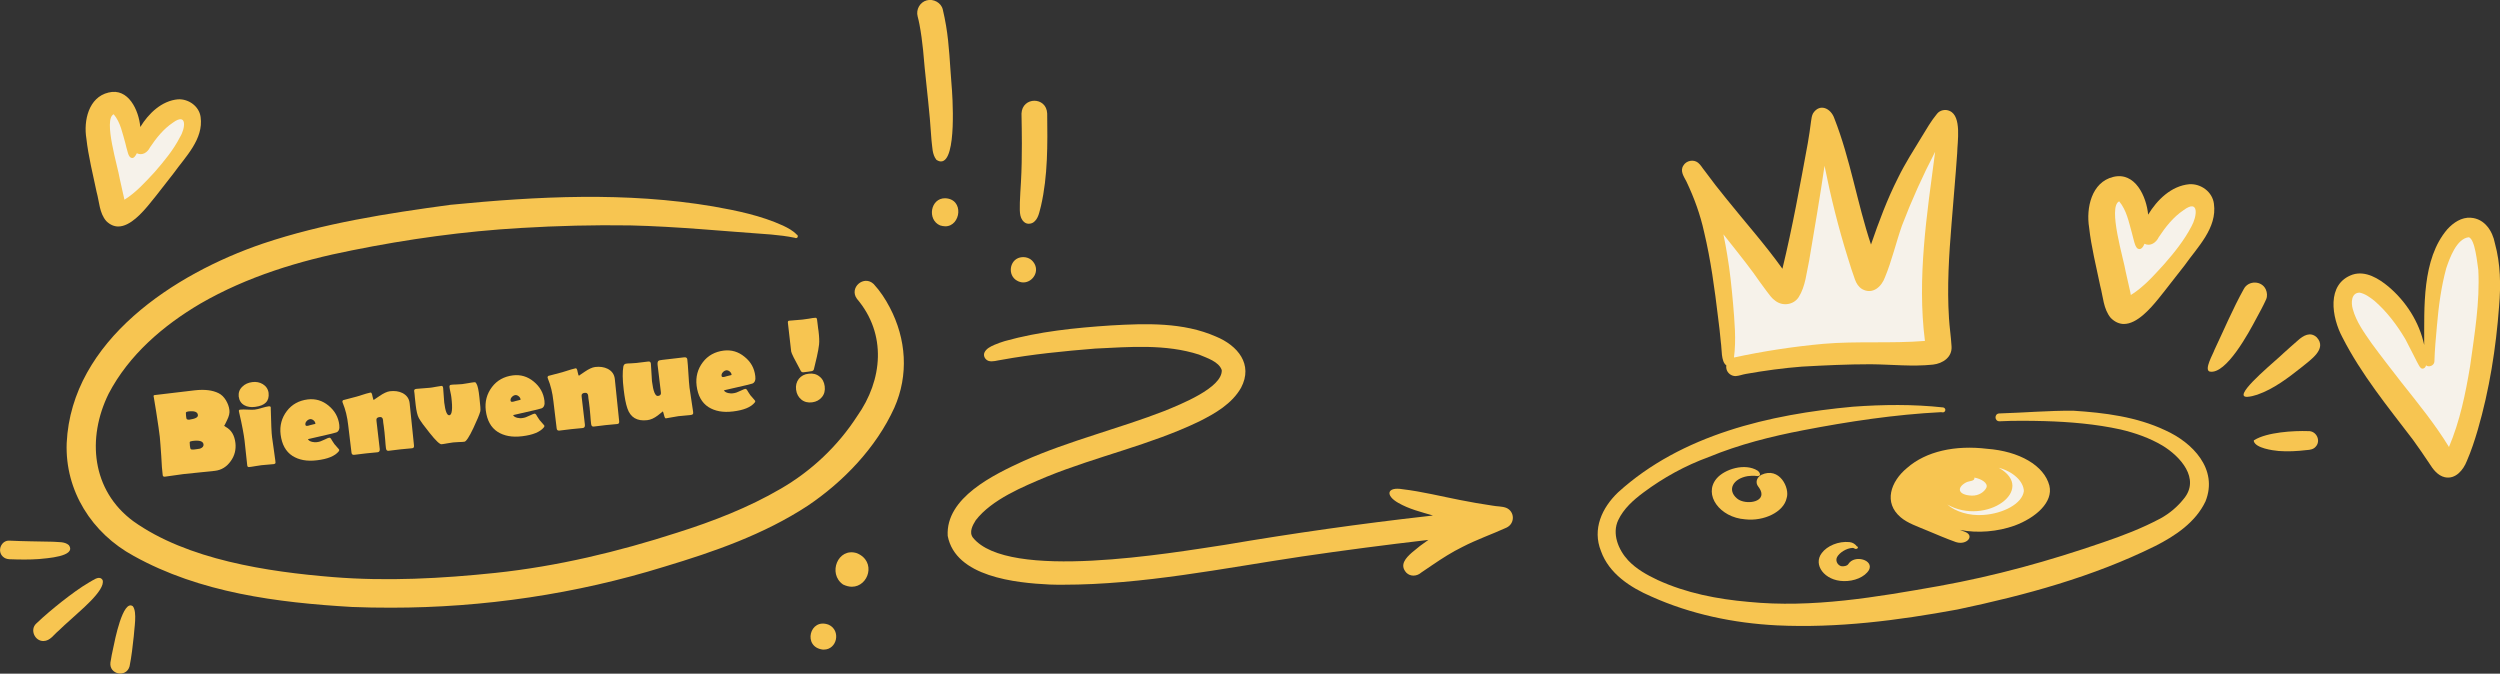 <?xml version="1.0" encoding="utf-8"?>
<!-- Generator: Adobe Illustrator 27.4.0, SVG Export Plug-In . SVG Version: 6.00 Build 0)  -->
<svg version="1.1" id="Calque_1" xmlns="http://www.w3.org/2000/svg" xmlns:xlink="http://www.w3.org/1999/xlink" x="0px" y="0px"
	 viewBox="0 0 1372 369.7" style="enable-background:new 0 0 1372 369.7;" xml:space="preserve">
<rect x="0" y="0" width="1372" height="369.7" fill="#333333" stroke="none"/>
<style type="text/css">
	.st0{enable-background:new    ;}
	.st1{fill:#F7C551;}
	.st2{fill-rule:evenodd;clip-rule:evenodd;fill:#F7C551;}
	.st3{fill-rule:evenodd;clip-rule:evenodd;fill:#F6F2EA;}
</style>
<g class="st0">
	<path class="st1" d="M129.2,243.1c0.4,3.6-0.4,7-2.6,10c-2.2,3.1-5.1,4.9-8.7,5.3c-1.9,0.2-4.9,0.5-8.7,0.9
		c-3.9,0.4-6.8,0.7-8.7,0.9c-1.1,0.1-2.8,0.4-5,0.7c-2.2,0.3-3.9,0.6-5,0.7c-0.7,0.1-1.1-0.2-1.2-0.8c-0.3-2.3-0.6-5.8-0.8-10.5
		c-0.3-4.7-0.6-8.2-0.8-10.5c-0.3-2.4-0.9-7.1-2-13.9c-0.3-1.8-0.7-4.4-1.3-7.9l-0.1-0.4c-0.1-0.5,0.1-0.8,0.7-0.8l21.9-2.6
		c5.4-0.6,9.7-0.1,13.1,1.6c1.6,0.8,2.9,2.1,4,3.9c1,1.7,1.7,3.5,1.9,5.4c0.2,1.5-0.2,3.3-1.3,5.5c-1,2.2-1.5,3.1-1.6,2.9
		c0,0.2,0.3,0.4,0.9,0.8C127,236,128.7,238.9,129.2,243.1z M108.6,227.7c-0.2-1.7-2-2.3-5.3-1.9c-0.7,0.1-1.2,0.3-1.3,0.7
		c0,0.2,0,0.7,0.1,1.7c0.1,0.9,0.2,1.5,0.3,1.7c0.2,0.3,0.8,0.5,1.6,0.4C107.3,229.8,108.8,229,108.6,227.7z M111.7,243.9
		c-0.2-1.8-2.3-2.4-6.1-1.9c-0.9,0.1-1.4,0.3-1.5,0.7c0,0.1,0,0.7,0.1,1.8c0.1,1.1,0.3,1.7,0.4,1.9c0.3,0.3,0.9,0.4,1.8,0.3
		c1.8-0.2,2.9-0.4,3.4-0.5C111.1,245.7,111.8,245,111.7,243.9z"/>
	<path class="st1" d="M147.4,215.6c0.5,4.5-1.9,7-7.4,7.7c-2.3,0.3-4.3,0-5.9-0.9c-1.8-1-2.8-2.6-3.1-4.8c-0.2-2.1,0.4-3.9,2-5.4
		c1.4-1.4,3.2-2.2,5.4-2.5c2.2-0.3,4.1,0.1,5.8,1.1C146,211.9,147.1,213.5,147.4,215.6z M148.6,223.7c0,0.1,0,0.4,0,0.8
		c0.2,8.1,0.4,13.2,0.7,15.4c0.2,1.4,0.5,3.6,0.9,6.4c0.4,2.9,0.7,5,0.9,6.5c0.1,0.7,0.1,1.1,0.1,1.2c-0.1,0.4-0.4,0.6-0.9,0.7
		c-0.7,0.1-1.9,0.2-3.4,0.3s-2.6,0.2-3.4,0.3s-1.9,0.3-3.3,0.5c-1.5,0.3-2.6,0.4-3.3,0.5c-0.6,0.1-0.9-0.1-1.1-0.4
		c-0.1-0.1-0.1-0.5-0.2-1.2c-0.2-1.5-0.4-3.6-0.7-6.5s-0.5-5-0.7-6.5c-0.4-3.2-1.3-8.3-2.9-15.1c-0.1-0.4-0.2-0.7-0.2-0.9
		c-0.1-0.6,0.2-0.9,0.9-0.9c0.9-0.1,2.2-0.1,3.9,0c1.8,0.1,3.1,0.1,3.9,0c0.9-0.1,2.2-0.4,3.8-0.9c1.7-0.5,3-0.8,3.8-0.9
		C148.2,222.9,148.6,223.1,148.6,223.7z"/>
	<path class="st1" d="M186.2,233.2c0.3,2.2-0.3,3.6-1.6,4.1c-0.5,0.2-3.2,0.9-8.2,2l-7.4,1.7c0.3,0.7,1.1,1.2,2.3,1.5
		c1,0.2,1.9,0.3,2.9,0.1c1-0.1,2.2-0.5,3.8-1.3s2.4-1.1,2.7-1.1c0.3,0,0.6,0.1,0.9,0.5c0.4,0.7,1,1.7,1.9,3c0,0,0.5,0.6,1.4,1.6
		c0.8,0.9,1.3,1.5,1.3,1.6c0,0.2-0.1,0.5-0.3,0.8c-2.1,2.6-6.1,4.2-11.9,4.9c-5.6,0.7-10-0.2-13.5-2.4c-3.7-2.4-5.8-6.3-6.5-11.7
		c-0.6-4.9,0.6-9.2,3.4-12.9c2.8-3.7,6.7-5.8,11.5-6.4c4.2-0.5,8,0.6,11.4,3.4C183.7,225.4,185.7,228.9,186.2,233.2z M173.1,232.4
		c-0.1-0.6-0.4-1.2-1-1.7c-0.6-0.5-1.2-0.7-1.8-0.7c-0.7,0.1-1.4,0.4-2,1.1c-0.6,0.6-0.8,1.3-0.7,2c0.1,0.5,0.4,0.7,1.1,0.6
		c0.4,0,0.9-0.2,1.6-0.4c0.9-0.2,1.4-0.4,1.6-0.4C172.8,232.8,173.2,232.6,173.1,232.4z"/>
	<path class="st1" d="M227.2,244.5c0.1,0.9-0.2,1.4-1,1.5c-0.7,0.1-1.8,0.2-3.2,0.3c-1.4,0.1-2.5,0.2-3.2,0.3
		c-0.7,0.1-1.9,0.2-3.3,0.4c-1.5,0.2-2.6,0.3-3.3,0.4c-0.8,0.1-1.3-0.4-1.4-1.5c-0.1-1-0.3-2.4-0.4-4.4c-0.2-1.9-0.3-3.4-0.4-4.4
		c-0.1-0.7-0.2-1.8-0.4-3.3c-0.2-1.4-0.4-2.5-0.4-3.3c-0.1-1.2-0.8-1.8-2-1.6c-1.2,0.1-1.8,0.8-1.6,2l1.8,15.5
		c0.1,1.1-0.3,1.7-1.2,1.8c-0.7,0.1-1.7,0.2-3.1,0.3c-1.4,0.1-2.4,0.2-3.1,0.3c-0.7,0.1-1.8,0.2-3.3,0.4c-1.5,0.2-2.6,0.3-3.3,0.4
		c-0.9,0.1-1.4-0.3-1.5-1.2l-1.8-15c-0.5-4.6-1.5-8.7-3-12.3c-0.1-0.2-0.1-0.4-0.2-0.6c0-0.4,0.1-0.7,0.4-0.9c2.1-0.5,4.7-1.2,7.6-2
		c4.3-1.4,6.8-2.1,7.5-2.2c0.4,0,0.8,0.6,1,2c0.3,1.4,0.5,2.1,0.8,2.1c-0.2,0,0.9-0.7,3.1-2.2s4.1-2.4,5.7-2.6c2.6-0.3,4.9,0,6.9,1
		c2.3,1.2,3.6,3,3.9,5.5L227.2,244.5z"/>
	<path class="st1" d="M263.1,218.1c0.5,4.4,0.7,6.9,0.5,7.6c-0.5,1.9-1.8,4.9-3.8,9.2c-2.3,4.9-4,7.4-4.9,7.5
		c-0.7,0.1-1.7,0.2-3.1,0.2c-1.4,0.1-2.4,0.2-3.1,0.2c-0.7,0.1-1.8,0.3-3.2,0.5c-1.4,0.3-2.5,0.4-3.2,0.5c-0.9,0.1-3.1-1.9-6.5-6.2
		c-2.9-3.6-4.9-6.3-5.9-8.1c-0.8-1.4-1.4-3.9-1.8-7.5c-0.1-0.8-0.2-2-0.4-3.7c-0.1-1.6-0.3-2.9-0.4-3.7c-0.1-0.7,0.3-1.1,1.3-1.2
		c0.8-0.1,2.1-0.2,3.7-0.3c1.7-0.1,2.9-0.2,3.7-0.3c0.7-0.1,1.7-0.2,3.1-0.5c1.4-0.2,2.4-0.4,3.1-0.5c0.6-0.1,0.9,0.3,1,1.1
		c0.1,0.9,0.2,2.2,0.3,4c0.1,1.8,0.2,3.1,0.3,4c0.6,4.8,1.5,7.1,2.8,7c1.5-0.2,1.9-3.5,1.1-10c-0.1-0.6-0.2-1.5-0.5-2.7
		c-0.3-1.2-0.4-2.1-0.5-2.7c-0.1-0.8,0.1-1.2,0.7-1.3c0.7-0.1,1.7-0.2,3.1-0.2c1.4-0.1,2.4-0.2,3.1-0.2c0.7-0.1,1.8-0.3,3.2-0.5
		c1.4-0.3,2.5-0.4,3.2-0.5c0.5-0.1,0.8,0,0.9,0c0.1,0.1,0.3,0.4,0.6,0.8C262.2,211.8,262.7,214.2,263.1,218.1z"/>
	<path class="st1" d="M298.8,220c0.3,2.2-0.3,3.6-1.6,4.1c-0.5,0.2-3.2,0.9-8.2,2l-7.4,1.7c0.3,0.7,1.1,1.2,2.3,1.5
		c1,0.2,1.9,0.3,2.9,0.1c1-0.1,2.2-0.5,3.8-1.3c1.5-0.7,2.4-1.1,2.7-1.1c0.3,0,0.6,0.1,0.9,0.5c0.4,0.7,1,1.7,1.9,3
		c0,0,0.5,0.6,1.4,1.6c0.8,0.9,1.3,1.5,1.3,1.6c0,0.2-0.1,0.5-0.3,0.8c-2.1,2.6-6.1,4.2-11.9,4.9c-5.6,0.7-10-0.2-13.5-2.4
		c-3.7-2.4-5.8-6.3-6.5-11.7c-0.6-4.9,0.6-9.2,3.4-12.9c2.8-3.7,6.7-5.8,11.5-6.4c4.2-0.5,8,0.6,11.4,3.4
		C296.3,212.2,298.3,215.7,298.8,220z M285.7,219.2c-0.1-0.6-0.4-1.2-1-1.7c-0.6-0.5-1.2-0.7-1.8-0.7c-0.7,0.1-1.4,0.4-2,1.1
		c-0.6,0.6-0.8,1.3-0.7,2c0.1,0.5,0.4,0.7,1.1,0.6c0.4,0,0.9-0.2,1.6-0.4c0.9-0.2,1.4-0.4,1.6-0.4
		C285.4,219.5,285.8,219.4,285.7,219.2z"/>
	<path class="st1" d="M339.8,231.2c0.1,0.9-0.2,1.4-1,1.5c-0.7,0.1-1.8,0.2-3.2,0.3c-1.4,0.1-2.5,0.2-3.2,0.3
		c-0.7,0.1-1.9,0.2-3.3,0.4c-1.5,0.2-2.6,0.3-3.3,0.4c-0.8,0.1-1.3-0.4-1.4-1.5c-0.1-1-0.3-2.4-0.4-4.4c-0.2-1.9-0.3-3.4-0.4-4.4
		c-0.1-0.7-0.2-1.8-0.4-3.3c-0.2-1.4-0.4-2.5-0.4-3.3c-0.1-1.2-0.8-1.8-2-1.6c-1.2,0.1-1.8,0.8-1.6,2l1.8,15.5
		c0.1,1.1-0.3,1.7-1.2,1.8c-0.7,0.1-1.7,0.2-3.1,0.3c-1.4,0.1-2.4,0.2-3.1,0.3c-0.7,0.1-1.8,0.2-3.3,0.4c-1.5,0.2-2.6,0.3-3.3,0.4
		c-0.9,0.1-1.4-0.3-1.5-1.2l-1.8-15c-0.5-4.6-1.5-8.7-3-12.3c-0.1-0.2-0.1-0.4-0.2-0.6c0-0.4,0.1-0.7,0.4-0.9c2.1-0.5,4.7-1.2,7.6-2
		c4.3-1.4,6.8-2.1,7.5-2.2c0.4,0,0.8,0.6,1,2c0.3,1.4,0.5,2.1,0.8,2.1c-0.2,0,0.9-0.7,3.1-2.2c2.2-1.5,4.1-2.4,5.7-2.6
		c2.6-0.3,4.9,0,6.9,1c2.3,1.2,3.6,3,3.9,5.5L339.8,231.2z"/>
	<path class="st1" d="M377.2,197.3c0.2,1.7,0.4,4.3,0.6,7.7c0.2,3.4,0.4,6,0.6,7.7c0.2,1.5,0.5,3.7,1,6.7c0.5,3,0.8,5.2,1,6.7
		c0.1,0.7,0,1.1-0.3,1.3c-0.2,0.2-0.6,0.3-1.4,0.4s-1.8,0.2-3.2,0.3c-1.4,0.1-2.5,0.2-3.2,0.3c-0.8,0.1-1.9,0.3-3.5,0.6
		c-1.5,0.3-2.7,0.5-3.4,0.6c-0.4,0-0.7-0.6-1-1.9c-0.3-1.3-0.5-1.9-0.8-1.9c0.2,0-0.7,0.7-2.6,2.2c-2,1.5-3.9,2.4-5.9,2.6
		c-5.5,0.6-9.1-1.5-10.8-6.5c-0.9-2.6-1.5-6-2-10.2c-0.7-5.7-0.7-9.9-0.2-12.8c0.2-0.9,0.7-1.4,1.4-1.5c0.6-0.1,1.6-0.2,2.8-0.2
		c1.3-0.1,2.2-0.2,2.9-0.2c0.7-0.1,1.8-0.2,3.3-0.4c1.5-0.2,2.5-0.3,3.3-0.4c0.8-0.1,1.3,0.3,1.4,1.1c0.1,1,0.2,2.7,0.3,4.8
		c0.1,2.2,0.2,3.8,0.3,4.9c0.7,5.6,1.8,8.3,3.3,8.1c1.2-0.1,1.8-0.8,1.6-2l-1.8-15c-0.1-1.1,0-1.8,0.4-2.2c0.3-0.3,1.1-0.5,2.2-0.6
		l12-1.4C376.6,196,377.1,196.4,377.2,197.3z"/>
	<path class="st1" d="M414.5,206.4c0.3,2.2-0.3,3.6-1.6,4.1c-0.5,0.2-3.2,0.9-8.2,2l-7.4,1.7c0.3,0.7,1.1,1.2,2.3,1.5
		c1,0.2,1.9,0.3,2.9,0.1c1-0.1,2.2-0.5,3.8-1.3c1.5-0.7,2.4-1.1,2.7-1.1c0.3,0,0.6,0.1,0.9,0.5c0.4,0.7,1,1.7,1.9,3
		c0,0,0.5,0.6,1.4,1.6c0.8,0.9,1.3,1.5,1.3,1.6c0,0.2-0.1,0.5-0.3,0.8c-2.1,2.6-6.1,4.2-11.9,4.9c-5.6,0.7-10-0.2-13.5-2.4
		c-3.7-2.4-5.8-6.3-6.5-11.7c-0.6-4.9,0.6-9.2,3.4-12.9c2.8-3.7,6.7-5.8,11.5-6.4c4.2-0.5,8,0.6,11.4,3.4
		C412.1,198.6,414,202.1,414.5,206.4z M401.5,205.6c-0.1-0.6-0.4-1.2-1-1.7c-0.6-0.5-1.2-0.7-1.8-0.7c-0.7,0.1-1.4,0.4-2,1.1
		c-0.6,0.6-0.8,1.3-0.7,2c0.1,0.5,0.4,0.7,1.1,0.6c0.4,0,0.9-0.2,1.6-0.4c0.9-0.2,1.4-0.4,1.6-0.4
		C401.1,206,401.5,205.8,401.5,205.6z"/>
	<path class="st1" d="M449.2,181.6c0.4,3.2,0.5,5.8,0.3,7.5c-0.2,1.8-0.6,4-1.2,6.7l-1.6,6.7c-0.1,0.7-0.6,1.1-1.3,1.2l-2,0.3
		l-2.4,0.3c-0.7,0.1-1.2-0.2-1.5-0.7c-3.4-6.2-5.2-9.8-5.3-10.7l-1.8-15.7c-0.1-0.7,0.1-1.2,0.7-1.2c0.8-0.1,2-0.2,3.6-0.3
		c1.6-0.1,2.8-0.2,3.6-0.3c0.8-0.1,2-0.3,3.6-0.5c1.6-0.3,2.8-0.5,3.6-0.5c0.5-0.1,0.8,0.3,0.9,1c0.1,0.7,0.2,1.8,0.4,3.2
		C448.9,179.8,449.1,180.9,449.2,181.6z M452.6,212c0.3,2.3-0.2,4.3-1.5,5.9c-1.3,1.6-3.1,2.6-5.4,2.9c-2.3,0.3-4.3-0.2-5.9-1.5
		c-1.6-1.3-2.6-3.1-2.9-5.4c-0.3-2.3,0.2-4.3,1.5-6c1.3-1.6,3.1-2.6,5.4-2.8c2.3-0.3,4.3,0.2,5.9,1.5
		C451.4,207.9,452.3,209.7,452.6,212z"/>
</g>
<g id="coeur-1">
	<path class="st2" d="M82.2,111.7c-4,4.9-10.7,12.6-17.3,12.6c-2.2,0-4.5-0.9-6.6-3c-3.8-4.4-3.8-10.7-5.3-16
		c-2-9.7-4.5-19.4-5.6-29.3c-1.6-9.7,1.2-22.6,12.1-25.2c11-2.8,16.7,9.8,17.5,18.9c4.5-7.4,11.7-14.4,20.7-15.2
		c5.8-0.3,11.6,3.8,12.4,9.7c1.7,12.2-8.3,21.8-14.9,31C90.8,100.7,86.7,106.3,82.2,111.7z"/>
	<path class="st3" d="M94.9,67.3c-5.2,3.5-9.1,8.4-12.6,13.6c-1.3,2.7-4.2,4.7-7.2,3.2c-0.6,1.2-1.7,3.3-3.3,2.4
		c-1.1-0.6-1.5-2.2-1.8-3.3c-0.5-1.5-0.8-3.1-1.2-4.6c-1.6-5.4-2.6-11.4-6.4-15.9c-5.9,2.7,2.4,29.2,3.3,35.3
		c0.6,2.7,1.2,5.4,1.8,8.1c0.3,1.1,0.5,2.3,0.8,3.5c6.4-4,11.5-9.7,16.6-15.2c5.2-6,10.3-12.1,13.9-19.2
		C101.7,70.6,102.9,61.5,94.9,67.3z"/>
</g>
<path id="cercle-1" class="st2" d="M443.2,277.6c-24,15.7-51.3,25.2-78.6,33.4c-48.4,15-99.3,22.5-150,22.5
	c-7.2,0-14.3-0.1-21.5-0.4c-40.9-2.4-83.4-7.8-119.7-28c-22.9-12.4-37.8-35.7-36.8-62c2.7-56.3,59.2-92.9,107.6-109.4
	c33.3-11.2,68.3-16.6,103-21.3c47.9-4.7,96.6-7.2,144.3,0.9c13,2.3,26.1,5,38.2,10.5c2.7,1.3,5.4,2.7,7.5,4.9c0.6,0.2,0.8,1,0.5,1.5
	s-1,0.6-1.5,0.3c-4.3-0.9-8.6-1.4-13-1.8c-25.7-1.8-51.5-4.4-77.3-5c-20-0.3-39.9,0.2-59.9,1.4c-31.2,1.8-62.2,6.1-92.9,12.3
	c-28.9,5.7-57.5,14.4-83.1,29.2c-20.4,12-39.3,28.2-50.4,49.5c-12,24.4-9.3,53,13.5,69.9c29.7,21.2,73.8,27.8,109.6,30.7
	c29.7,2.4,59.6,0.8,89.2-2.3c34-3.6,67.3-11.6,99.8-22.1c19.6-6.2,39-13.7,56.8-24.1c16.9-9.8,31.3-23.4,41.9-39.8
	c14.1-19.9,16.3-45.1-0.1-64.4c-4.5-6.1,3.8-13.3,9.2-8.1c3.5,3.8,6.4,8.2,8.8,12.8c9.1,17.3,10.5,37.1,2.5,55.1
	C480.8,245.8,462.7,264.5,443.2,277.6z"/>
<g id="eclat-1">
	<path class="st2" d="M21.5,306.8c-5.4,0.4-10.9,0.3-16.4,0.1c-1.4-0.1-2.6-0.5-3.6-1.5c-3.2-3.1-0.8-8.9,3.6-8.7
		c8,0.4,15.9,0.4,23.9,0.6c2.9,0.3,6.5-0.2,8.8,1.9C42.2,305.5,25.1,306.4,21.5,306.8z"/>
	<path class="st2" d="M34,330.1c4.9-3.8,9.8-7.5,15.1-10.6c1.8-0.9,4.9-3.5,6.7-1.8c0.2,0.2,0.3,0.4,0.5,0.6
		c1.9,5.7-13.6,17.9-17.7,21.9c-2.2,1.9-4.3,3.9-6.4,5.9c-2.6,2.1-4.6,5.6-8.3,5.7c-4.9,0.1-7.6-6.3-4-9.6
		C24.4,337.9,29.2,333.9,34,330.1z"/>
	<path class="st2" d="M62.2,355.3c0.7-3.4,5.2-26.6,10.7-22.6c2.5,3.2,0.7,12.4,0.5,16.6c-0.6,5.5-1.2,11-2.3,16.4
		c-1.8,6.4-11.3,4.5-10.5-2.1C61,360.8,61.6,358.1,62.2,355.3z"/>
</g>
<path id="point-1" class="st2" d="M567.1,143.8c3.8,4.9-0.3,11.2-5.5,11.2c-1.1,0-2.3-0.3-3.5-1c-5.2-2.9-4.2-11.3,1.7-12.7
	C562.5,140.7,565.4,141.5,567.1,143.8z"/>
<path id="esclat-2" class="st2" d="M566.9,122.2c-0.7,0.4-1.5,0.6-2.3,0.6c-0.9,0-1.8-0.3-2.5-0.9c-3.1-2.6-2.3-7.2-2.4-10.8
	c0.1-3.7,0.4-7.5,0.6-11.2c0.4-7,0.5-14,0.5-21c0-5.5-0.1-11.1-0.2-16.6c0.4-9.3,13.7-9.4,14.1,0c0.2,16.9,0.4,34.1-3.4,50.7
	C570.4,116.1,570,120.2,566.9,122.2z"/>
<path id="point-4" class="st2" d="M518.8,124.2c-0.9,0-1.9-0.2-2.9-0.5c-7.2-3.1-5.3-15,2.8-14.9
	C529.3,109.2,527.3,124.2,518.8,124.2z"/>
<path id="esclat-1" class="st2" d="M516.4,88.6c-0.8,0-1.6-0.3-2.5-0.9c-2.4-3-2.2-7.2-2.7-10.8c-0.3-3.9-0.6-7.8-0.9-11.8
	c-1.1-12.5-2.7-25-3.7-37.5c-0.5-4.8-1.1-9.5-2-14.2c-0.3-1.5-0.6-2.9-1-4.4c-1-3.7,1.2-7.8,5-8.8c3.6-1,7.9,1.2,8.8,5
	c0.7,3,1.3,5.9,1.8,8.9c1.8,10.7,2.1,21.5,3,32.3C522.7,51.7,525.3,88.6,516.4,88.6z"/>
<path id="point-3" class="st2" d="M454.9,342.9c6.7,3.2,4.5,13.6-2.8,13.6c-0.2,0-0.3,0-0.5,0C440.3,355.2,444.3,338.7,454.9,342.9z
	"/>
<path id="point-2" class="st2" d="M470.3,303.6c10.8,4.5,6.4,18.4-2.8,18.4c-1.5,0-3.1-0.4-4.8-1.2
	C454.1,314.9,459.8,300.2,470.3,303.6z"/>
<path id="fleche-1" class="st2" d="M802.5,300.2c-5.7,2.8-11,6.2-16.3,9.8c-2,1.4-4.1,2.8-6.2,4.2c-1.2,1.1-2.8,1.7-4.3,1.7
	c-1.4,0-2.8-0.5-3.9-1.6c-3.9-4.3-0.3-8.1,3.1-11.1c2.9-2.5,5.9-4.8,9-6.9c-23.2,2.7-46.3,5.7-69.4,9.1
	c-43.5,6.5-87.1,15.5-131.2,15.5c-2.4,0-4.8,0-7.2-0.1c-18.7-0.9-51.7-4.2-56-26.7c-1.2-21,25.3-33.6,41.6-41.1
	c25.2-11.2,52.3-17.7,77.7-27.6c7.9-3.3,31.6-12.5,31.1-22.3c-1.6-4.7-8.3-6.7-12.5-8.5c-18.3-5.9-38-4.2-56.9-3.3
	c-17.3,1.4-34.6,3.1-51.6,6.2c-2.3,0.3-4.7,1.2-6.9,0.6c-1.9-0.6-3.2-2.8-2.3-4.7c1-2.1,3.3-3.2,5.3-4.1c1.9-0.8,3.8-1.5,5.8-2.1
	c18.9-5.3,38.7-7.3,58.3-8.6c19.3-1.1,39.6-1.8,57.6,6.1c11.9,4.9,20.6,15.2,13.8,28.1c-5,8.8-14.2,14.1-23,18.5
	c-26.8,12.9-56.1,19.1-83.6,30.3c-13.1,5.5-30.2,12.5-39,23.9c-1.7,2.7-3.8,6.5-1.6,9.5c19.3,24.1,109.1,8.4,138.4,4
	c37.1-6.3,74.3-11.6,111.7-15.8c0.8-0.1,1.6-0.2,2.4-0.3c-6.5-1.9-13.1-3.5-19-6.9c-7.3-4.1-6.3-9,2.4-7.5c10.3,1.2,21.6,4,31.4,5.9
	c5.9,1.2,11.9,2.2,17.9,3.1c2.5,0.5,5.1,0.3,7.5,1.2c4.8,2,4.9,8.7,0.1,10.9C818.8,293.2,810.4,296.1,802.5,300.2z"/>
<g id="coeur-2">
	<path class="st2" d="M1184.5,164c-4.4,5.4-11.7,13.8-18.9,13.8c-2.4,0-4.9-1-7.2-3.3c-4.1-4.9-4.2-11.7-5.8-17.6
		c-2.2-10.7-4.9-21.3-6.1-32.1c-1.7-10.6,1.3-24.8,13.2-27.7c12.1-3,18.3,10.8,19.2,20.7c4.9-8.1,12.7-15.8,22.6-16.7
		c6.4-0.4,12.7,4.2,13.5,10.7c1.9,13.4-9.1,23.9-16.2,34C1193.9,151.9,1189.3,158.1,1184.5,164z"/>
	<path class="st3" d="M1198.4,115.3c-5.7,3.8-10,9.3-13.7,14.9c-1.4,2.9-4.5,5.2-7.8,3.6c-0.6,1.4-1.8,3.6-3.6,2.7
		c-1.2-0.7-1.6-2.4-2-3.6c-0.5-1.6-0.8-3.3-1.3-5c-1.7-6-2.9-12.5-7-17.4c-6.4,3,2.6,32.1,3.6,38.7c0.7,3,1.3,5.9,2,8.9
		c0.3,1.3,0.6,2.5,0.8,3.8c7-4.3,12.6-10.7,18.1-16.7c5.7-6.5,11.2-13.3,15.2-21C1205.7,118.9,1207.1,108.9,1198.4,115.3z"/>
</g>
<g id="coeur-3">
	<path class="st2" d="M1359.8,235.9c-1.7,5.8-3.6,11.6-6,17.1c-1.9,4.9-6.2,10.2-12.1,8.9c-3.9-0.9-6.5-4.4-8.5-7.6
		c-2.9-4.4-5.9-8.7-9-13c-13.8-18.1-28.3-35.8-38.7-56.2c-5.8-10.8-9-29.3,5.6-34.4c7.2-2.3,14.4,2.2,19.7,6.6
		c9.7,8.2,16.9,19.5,19.6,32c0.1-20.5-1.4-47,12.7-63.5c3.3-3.6,7.8-6.7,12.9-6.3c7.5,0.5,11.9,7.2,13.2,14
		c3.1,11.3,3.3,23,2.3,34.6C1369.8,191,1366.2,213.9,1359.8,235.9z"/>
	<path class="st3" d="M1360.1,148.2c-0.6-3.7-1.7-16.8-5.2-18c-6.7,0.7-10.5,11.4-12.4,17c-2.8,10.3-4.2,20.9-5.1,31.5
		c-0.6,6.5-1.2,13.1-1.4,19.7c-0.1,2.2-3,3.4-4.6,2.1c-0.2,1.2-1.6,2.4-2.8,1.5c-1-0.9-1.4-2.2-2.1-3.3c-2.2-4.2-4.2-8.4-6.4-12.5
		c-4.6-7.8-10.2-15.2-17-21.1c-2.4-1.9-5.1-3.9-8.1-4.5c-4.7,0-4.8,5.6-3.8,9c1.9,7,6.3,13,10.4,18.9c5.2,7.1,10.7,14.1,16.1,21.1
		c9.2,11.6,18.6,23.1,26.3,35.7c6-14.2,9.1-29.3,11.6-44.4C1358,183.5,1361,165.9,1360.1,148.2z"/>
</g>
<g id="eclat-2">
	<path class="st2" d="M1238.8,216.6c-1.8,0.6-3.7,1.1-5.7,1.2c-0.6,0-1.2-0.1-1.6-0.5c-2.6-3.2,18.6-20.3,21.6-23.4
		c2.7-2.4,5.3-4.8,8-7.1c3-2.7,6.8-4.9,10.3-1.7c6,6.4-3.6,12.5-8.1,16.3C1255.8,207.3,1248,213.4,1238.8,216.6z"/>
	<path class="st2" d="M1238.2,174.9c-3.7,7-16.5,31-25.6,29c-3.1-1.1,2-9.7,2.7-11.9c5.3-11.2,10.1-22.6,16.1-33.4
		c2.5-4.8,9.9-4.7,12.1,0.3c0.7,1.6,0.9,3.6,0.2,5.3C1242.1,167.8,1240.1,171.4,1238.2,174.9z"/>
	<path class="st2" d="M1237.2,241.5c6.9-4.3,21.5-5.2,29.6-4.9c4.5-0.2,7.1,5.4,4,8.6c-1.2,1.4-3.1,1.7-4.9,1.8
		c-5.1,0.6-10.3,0.9-15.4,0.5c-3.4-0.3-12.5-1.6-13.6-5.3C1236.8,241.9,1236.9,241.5,1237.2,241.5z"/>
</g>
<path id="cercle-2" class="st2" d="M1188.2,236.1c15.2,6.8,29.2,21.4,22.2,39c-5.4,11.5-16.6,19-27.7,24.6
	c-34.1,16.9-71.4,27-108.5,34.8c-32.6,6-65.9,10.3-99.1,8.7c-23.6-1.2-47.2-6.1-68.8-15.8c-11.6-5-23.3-12.6-27.7-25
	c-4.8-12,0.5-23.7,9.4-32.2c34.9-31.7,83.2-42.8,128.9-47c16.5-1.2,33-1.4,49.5,0.4c0.7,0.1,1.3,0.8,1.2,1.5
	c-0.1,0.8-0.9,1.4-1.7,1.2c-0.3-0.1-0.5-0.1-0.8-0.1c-25.3,1.3-50.5,5.1-75.4,9.9c-17.7,3.4-35.2,7.8-51.9,14.7
	c-12.9,4.7-24.9,11.3-35.9,19.5c-5.5,4.1-10.8,8.8-13.8,15.1c-3.6,7.5,0.1,16.4,5.4,22.1c4.5,4.8,10.3,8,16.2,10.8
	c15.7,7.2,32.7,10.5,49.8,12c35.1,3.5,70.2-2.6,104.7-8.7c31-5.6,60.2-13.7,89.8-23.9c10.9-3.7,21.6-7.8,31.7-13.2
	c4.9-2.7,9.2-6.3,12.7-10.7c9.3-11.1-1.9-23.4-11.7-29.3c-7.1-4.2-14.9-6.9-22.9-8.8c-13.6-3-28-4.2-41.8-4.6
	c-8.2-0.2-16.5-0.3-24.7,0.1c-2.8,0-2.9-4.1-0.2-4.3c13.6-0.4,27.1-1.6,40.7-1.5C1155,226.5,1172.5,228.7,1188.2,236.1z"/>
<path id="oeil-1" class="st2" d="M966.6,260.6c10-4.7,15.8,7.3,13.9,12.8c-1.6,7.6-12.5,12.8-22.8,11.6c-13.9-1-23-13.5-15.7-22.3
	c4.3-5.2,15.6-8.8,22.6-4.4c0.8,0.6,1.6,1.7,1.2,2.5c-0.4,0.5-1.3,0.6-1.9,0.4c-1.6-0.2-3.2-0.1-4.8,0.1c-8.1,1.4-11.3,7.6-5.9,12.2
	c3.7,3.3,13.4,2.7,13.5-2.3c0-1.5-0.8-2.9-1.8-4.2C963.3,264.9,963.9,262.2,966.6,260.6z"/>
<path id="nez" class="st2" d="M1014.4,309.5c3.4-5.3,14.1-2.2,11.3,3.3c-2.3,3.9-8.2,6.3-14,6.1c-10.3-0.2-16.9-8.9-11.9-15.4
	c2.9-3.9,9.1-6.6,15.2-6c1.9,0.2,3.2,1.2,4,2.3c0.4,0.1,0.7,0.4,0.6,0.8c-0.1,0.5-0.9,0.8-1.5,0.6c-0.5-0.2-0.8-0.5-1.4-0.5
	c-3.4,0.1-7.3,2.7-8.5,5c-0.9,1.7-0.2,4.1,2.1,5C1011.7,311,1013.8,310.6,1014.4,309.5z"/>
<g id="oeil-2">
	<path class="st2" d="M1124.7,266.5c2.2,9-7.3,17.6-19.2,22c-9,3.2-20.1,4.3-29.9,2.3c0.9,0.3,1.7,0.7,2.6,1c5,1.8,2.3,6.1-2.3,6.1
		c-0.8,0-1.6-0.1-2.5-0.4c-5.6-2-10.4-4.1-15.7-6.3c-5.2-2.2-10.9-4.1-14.6-7.3c-9.5-8-5.6-19.6,3.5-27.1
		c10.5-9.2,26.5-12.6,43.9-10.5C1108.1,247.6,1121.8,255.4,1124.7,266.5z"/>
	<path class="st3" d="M1083.5,262.1c0.5,2.1-2.8,1.7-4.6,2.7c-5.3,2.9-4.3,6.9,3.2,7.2c4,0.1,6.9-2.1,8-4.3
		C1091.3,265.1,1087.2,262.7,1083.5,262.1z"/>
	<path class="st3" d="M1068.7,276.9c4.4,3.9,12.1,6.3,19.8,5.7c10.7-0.7,21.3-6.1,22.2-13.1c-0.2-5.4-5.9-10.7-13.8-12.8
		C1118.1,268.7,1089.9,288.9,1068.7,276.9z"/>
</g>
<g id="couronne">
	<g>
		<path class="st2" d="M1071,122.9c-1.4,17.2-2.5,34.5-1.4,51.7c0.3,5.1,1.1,10.2,1.4,15.4c0.5,6-4.8,9.5-10.2,10.1
			c-11.4,1.2-22.8-0.1-34.2-0.2c-12.6,0-25.1,0.6-37.7,1.3c-10.3,0.8-20.5,2.2-30.7,4c-1.9,0.3-3.8,1.1-5.7,1.2
			c-2.3,0-4.4-1.5-5-3.8c-0.2-0.7-0.2-1.4-0.1-2.1c-3-2-2.4-9.2-3-12.6c-0.4-4.5-0.9-9-1.5-13.5c-1.9-15.8-4-31.6-7.7-47.1
			c-2.1-9.6-5.5-18.9-9.7-27.7c-1.4-2.7-3.6-5.7-1.7-8.7c1.6-2.8,5.6-3.6,8.1-1.6c1.5,1.2,2.4,3,3.6,4.4c3.9,5.3,7.9,10.5,12.1,15.6
			c10.2,12.7,21.1,24.9,30.6,38.2c5.6-23.2,9.6-45.5,13.9-68.8c0.7-4,1.3-8.1,1.8-12.1c0.2-1.5,0.4-3.1,1.1-4.4
			c3.7-5.7,9.8-2.8,11.7,2.8c8.8,22.4,12.5,46.4,20.1,69.2c4.3-12.5,8.9-24.9,14.9-36.7c3.8-7.8,8.5-15.1,13-22.5
			c2.6-4.3,5.1-8.6,8.3-12.5c1.6-2.1,4.7-2.7,7-1.6c6.7,2.9,4.2,17.1,4.1,23.2C1073.2,97.1,1072,110,1071,122.9z"/>
	</g>
	<path class="st3" d="M1043.8,123.8c-3.3,9.4-5.5,19.1-9.3,28.3c-1.9,5.3-6.8,9.7-12.5,6.6c-2-1.2-3.2-3.1-4-5.3
		c-1.4-3.9-2.7-7.9-3.9-11.9c-5.2-16.6-9.4-33.5-12.8-50.5c-2.5,17.3-5.5,34.5-8.4,51.8c-1.5,6.8-2,14.3-5.8,20.3
		c-2.8,4.3-8.9,5.1-12.9,1.9c-1.9-1.3-3.2-3.3-4.6-5.1c-2.5-3.3-4.9-6.7-7.3-10.1c-5.3-7.2-11-14.2-16.5-21.2
		c0.8,3.8,1.5,7.5,2.1,11.3c1.5,8.8,2.4,17.8,3.2,26.7c0.8,9.8,1.8,19.8,0.5,29.6c16.2-3.5,32.6-6,49-7.5
		c18.6-1.6,37.2-0.1,55.8-1.6c-4.4-34.6,1.1-69.5,5.6-103.8C1055.2,96.4,1049.1,109.9,1043.8,123.8z"/>
</g>
</svg>
